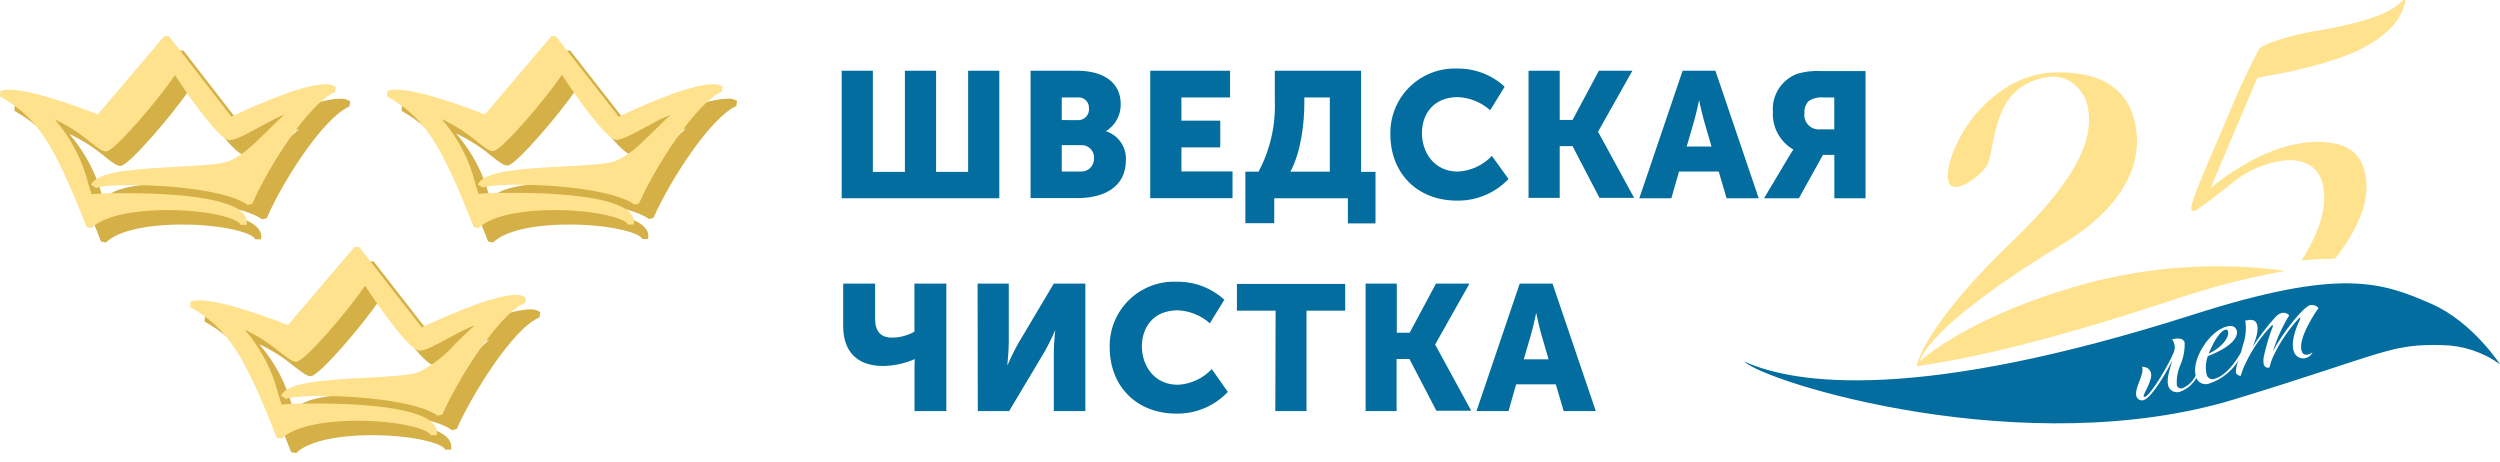 <svg width="238" height="44" viewBox="0 0 238 44" fill="none" xmlns="http://www.w3.org/2000/svg">
<path d="M41.531 32.546L35.566 24.884H35.12L28.791 32.325C27.726 31.906 22.696 29.966 20.353 29.966C20.069 29.958 19.785 30 19.515 30.09L19.474 30.606C22.999 32.621 24.545 34.946 27.719 43.041L28.193 43.137C29.245 42.064 31.945 41.432 35.429 41.432C39.456 41.432 42.232 42.264 42.383 42.807H42.94C42.978 42.623 42.974 42.433 42.926 42.252C42.878 42.07 42.789 41.902 42.665 41.762C41.201 39.98 34.419 39.788 31.54 39.788C30.303 39.788 29.094 39.788 28.18 39.884C28.077 39.595 27.98 39.265 27.87 38.894C27.302 36.628 26.207 34.528 24.675 32.766C25.868 33.326 26.986 34.036 28.001 34.877C28.846 35.524 29.231 35.812 29.547 35.812H29.595C30.413 35.764 34.515 30.95 36.137 28.57C37.422 30.599 40.397 34.76 41.297 34.76C41.916 34.76 43.022 34.134 44.293 33.44C45.083 33.013 45.935 32.58 46.588 32.325C45.819 33.013 45.214 33.646 44.671 34.155C43.728 35.226 42.593 36.11 41.325 36.762C40.562 37.112 38.473 37.215 36.254 37.333C31.863 37.559 28.695 37.814 28.125 39.045L28.606 39.348C28.757 39.245 29.801 39.072 31.918 39.072C36.041 39.072 41.263 39.664 43.049 40.957L43.482 40.84C44.857 37.711 48.766 31.308 51.364 30.207L51.433 29.719C51.142 29.515 50.789 29.42 50.436 29.451C48.1 29.464 42.678 31.995 41.531 32.546Z" fill="#D4B046"/>
<path d="M24.29 22.786H24.847C24.885 22.601 24.88 22.41 24.831 22.227C24.782 22.044 24.691 21.875 24.565 21.734C23.102 19.953 16.32 19.767 13.447 19.767C12.21 19.767 11.001 19.767 10.094 19.863C9.991 19.581 9.895 19.251 9.785 18.88C9.218 16.611 8.123 14.509 6.59 12.745C7.783 13.305 8.9 14.015 9.915 14.856C10.761 15.544 11.152 15.792 11.461 15.792H11.509C12.307 15.716 16.416 10.922 18.037 8.529C19.322 10.551 22.305 14.719 23.198 14.719C23.816 14.719 24.922 14.093 26.201 13.405C26.984 12.979 27.843 12.511 28.496 12.25C27.726 12.938 27.121 13.563 26.585 14.079C25.294 15.338 24.524 16.101 23.239 16.686C22.476 17.037 20.387 17.14 18.168 17.257C13.777 17.484 10.609 17.738 10.039 18.969L10.52 19.272C10.671 19.169 11.716 18.997 13.832 18.997C17.955 18.997 23.177 19.588 24.964 20.888L25.39 20.771C26.984 17.119 30.852 11.142 33.271 10.138L33.34 9.65C33.033 9.443 32.662 9.355 32.295 9.402C29.952 9.402 24.551 11.933 23.404 12.484L17.46 4.815H17.014L10.685 12.27C9.62 11.851 4.59 9.911 2.247 9.911C1.962 9.903 1.678 9.947 1.409 10.042L1.374 10.551C4.899 12.566 6.438 14.891 9.62 22.993L10.087 23.089C11.138 22.016 13.846 21.377 17.33 21.377C21.37 21.377 24.146 22.216 24.29 22.786Z" fill="#D4B046"/>
<path d="M69.168 9.402C66.824 9.402 61.43 11.933 60.276 12.484L54.284 4.815H53.872L47.543 12.27C46.478 11.851 41.448 9.911 39.105 9.911C38.821 9.9 38.536 9.942 38.267 10.035L38.226 10.551C41.751 12.566 43.29 14.891 46.471 22.993L46.945 23.089C47.997 22.016 50.704 21.377 54.188 21.377C58.208 21.377 60.991 22.209 61.142 22.752H61.698C61.736 22.567 61.73 22.375 61.681 22.193C61.632 22.01 61.541 21.841 61.417 21.7C59.953 19.918 53.171 19.733 50.292 19.733C49.055 19.733 47.846 19.733 46.932 19.829C46.829 19.547 46.732 19.217 46.622 18.839C46.054 16.573 44.959 14.473 43.427 12.711C44.62 13.271 45.738 13.981 46.753 14.822C47.598 15.51 47.99 15.757 48.299 15.757H48.347C49.144 15.682 53.246 10.888 54.875 8.495C56.16 10.517 59.135 14.684 60.035 14.684C60.654 14.684 61.753 14.059 63.031 13.371C63.815 12.944 64.674 12.477 65.326 12.215C64.557 12.903 63.952 13.529 63.416 14.045C62.124 15.303 61.355 16.067 60.07 16.651C59.307 17.002 57.218 17.105 54.999 17.222C50.608 17.449 47.44 17.704 46.863 18.935L47.344 19.238C47.509 19.128 48.519 18.962 50.656 18.962C54.779 18.962 59.994 19.554 61.788 20.854L62.214 20.737C63.773 17.167 67.711 11.108 70.095 10.104L70.171 9.616C69.871 9.43 69.517 9.354 69.168 9.402Z" fill="#D4B046"/>
<path d="M40.156 31.17L34.192 23.508H33.745L27.417 30.95C26.352 30.53 21.322 28.591 18.979 28.591C18.694 28.582 18.41 28.624 18.14 28.715L18.099 29.231C21.624 31.246 23.17 33.57 26.345 41.666L26.819 41.762C27.87 40.689 30.571 40.056 34.054 40.056C38.081 40.056 40.857 40.888 41.008 41.432H41.565C41.604 41.248 41.599 41.058 41.551 40.876C41.504 40.695 41.414 40.527 41.29 40.386C39.827 38.605 33.044 38.412 30.165 38.412C28.928 38.412 27.719 38.412 26.805 38.509C26.702 38.22 26.606 37.89 26.496 37.518C25.927 35.252 24.833 33.153 23.301 31.39C24.494 31.951 25.611 32.66 26.627 33.502C27.472 34.148 27.857 34.437 28.173 34.437H28.221C29.038 34.389 33.141 29.574 34.762 27.195C36.047 29.224 39.023 33.385 39.923 33.385C40.541 33.385 41.647 32.759 42.919 32.064C43.709 31.638 44.561 31.204 45.214 30.95C44.444 31.638 43.839 32.27 43.297 32.779C42.354 33.85 41.219 34.734 39.95 35.386C39.188 35.737 37.099 35.84 34.879 35.957C30.488 36.184 27.321 36.438 26.75 37.669L27.231 37.972C27.382 37.869 28.427 37.697 30.543 37.697C34.666 37.697 39.888 38.288 41.675 39.581L42.108 39.465C43.482 36.335 47.392 29.932 49.989 28.832L50.058 28.343C49.768 28.14 49.415 28.045 49.062 28.075C46.725 28.089 41.304 30.62 40.156 31.17Z" fill="#FFE28E"/>
<path d="M22.916 21.41H23.473C23.511 21.225 23.506 21.034 23.457 20.851C23.408 20.668 23.317 20.499 23.191 20.358C21.727 18.577 14.945 18.391 12.073 18.391C10.836 18.391 9.627 18.391 8.72 18.487C8.617 18.205 8.521 17.875 8.411 17.504C7.844 15.235 6.749 13.133 5.215 11.369C6.409 11.929 7.526 12.639 8.541 13.48C9.386 14.168 9.778 14.416 10.087 14.416H10.135C10.932 14.34 15.041 9.546 16.663 7.153C17.948 9.175 20.93 13.343 21.824 13.343C22.442 13.343 23.548 12.717 24.826 12.029C25.61 11.603 26.469 11.135 27.122 10.874C26.352 11.562 25.747 12.187 25.211 12.703C23.919 13.962 23.15 14.725 21.865 15.31C21.102 15.661 19.013 15.764 16.794 15.881C12.403 16.108 9.235 16.362 8.665 17.593L9.146 17.896C9.297 17.793 10.341 17.621 12.458 17.621C16.581 17.621 21.803 18.212 23.59 19.512L24.016 19.395C25.61 15.743 29.478 9.766 31.897 8.762L31.966 8.274C31.659 8.067 31.288 7.979 30.921 8.026C28.578 8.026 23.177 10.557 22.03 11.108L16.086 3.439H15.639L9.311 10.894C8.246 10.475 3.216 8.535 0.873 8.535C0.588 8.527 0.303 8.571 0.034 8.666L0 9.175C3.525 11.19 5.064 13.515 8.246 21.617L8.713 21.713C9.764 20.64 12.472 20 15.955 20C19.996 20 22.772 20.84 22.916 21.41Z" fill="#FFE28E"/>
<path d="M67.793 8.026C65.45 8.026 60.056 10.557 58.902 11.108L52.91 3.439H52.498L46.169 10.894C45.104 10.475 40.074 8.535 37.731 8.535C37.446 8.524 37.162 8.566 36.893 8.659L36.851 9.175C40.377 11.19 41.916 13.515 45.097 21.617L45.571 21.713C46.623 20.64 49.33 20 52.814 20C56.834 20 59.616 20.833 59.768 21.376H60.324C60.362 21.191 60.356 20.999 60.307 20.817C60.258 20.634 60.167 20.465 60.042 20.324C58.579 18.542 51.797 18.357 48.918 18.357C47.681 18.357 46.471 18.357 45.557 18.453C45.454 18.171 45.358 17.841 45.248 17.463C44.68 15.197 43.585 13.097 42.053 11.335C43.246 11.895 44.364 12.605 45.379 13.446C46.224 14.134 46.616 14.381 46.925 14.381H46.973C47.77 14.306 51.872 9.512 53.501 7.119C54.786 9.141 57.761 13.309 58.661 13.309C59.28 13.309 60.379 12.683 61.657 11.995C62.441 11.568 63.3 11.101 63.952 10.839C63.183 11.527 62.578 12.153 62.042 12.669C60.75 13.928 59.981 14.691 58.696 15.275C57.933 15.626 55.844 15.729 53.624 15.846C49.234 16.073 46.066 16.328 45.489 17.559L45.97 17.861C46.135 17.752 47.145 17.586 49.282 17.586C53.405 17.586 58.62 18.178 60.413 19.478L60.84 19.361C62.399 15.791 66.337 9.732 68.721 8.728L68.797 8.24C68.497 8.054 68.142 7.978 67.793 8.026Z" fill="#FFE28E"/>
<path d="M80.128 6.734H83.096V16.363H86.147V6.734H89.116V16.363H92.166V6.734H95.135V18.873H80.128V6.734Z" fill="#026D9E"/>
<path d="M98.11 6.734H102.57C104.996 6.734 106.693 7.821 106.693 9.911C106.702 10.427 106.577 10.936 106.33 11.388C106.083 11.84 105.723 12.22 105.284 12.491C105.859 12.676 106.358 13.046 106.702 13.543C107.046 14.04 107.217 14.637 107.187 15.242C107.187 17.89 104.982 18.859 102.57 18.859H98.11V6.734ZM102.604 11.438C102.751 11.445 102.897 11.42 103.033 11.365C103.169 11.31 103.291 11.227 103.392 11.121C103.493 11.014 103.57 10.888 103.618 10.749C103.666 10.61 103.683 10.463 103.669 10.317C103.679 10.171 103.656 10.025 103.602 9.889C103.548 9.752 103.464 9.63 103.357 9.531C103.249 9.431 103.121 9.357 102.981 9.313C102.842 9.27 102.694 9.258 102.549 9.279H101.079V11.431L102.604 11.438ZM102.858 16.328C103.03 16.341 103.202 16.318 103.363 16.259C103.524 16.2 103.671 16.107 103.793 15.986C103.916 15.866 104.011 15.72 104.073 15.56C104.134 15.399 104.161 15.227 104.15 15.056C104.161 14.888 104.135 14.719 104.074 14.562C104.014 14.404 103.92 14.262 103.799 14.144C103.678 14.027 103.534 13.937 103.375 13.88C103.216 13.824 103.047 13.803 102.879 13.818H101.079V16.328H102.858Z" fill="#026D9E"/>
<path d="M109.503 6.734H117.103V9.279H112.472V11.486H116.168V14.031H112.472V16.321H117.337V18.866H109.503V6.734Z" fill="#026D9E"/>
<path d="M119.817 16.342C120.916 14.271 121.449 11.946 121.363 9.602V6.734H129.574V16.363H130.948V21.267H128.317V18.873H121.308V21.246H118.559V16.342H119.817ZM126.599 16.342V9.279H124.173V9.836C124.173 11.768 123.85 14.471 122.847 16.342H126.599Z" fill="#026D9E"/>
<path d="M138.7 6.527C140.379 6.496 142.007 7.114 143.242 8.254L141.868 10.496C141.02 9.739 139.938 9.297 138.803 9.244C136.377 9.244 135.367 10.957 135.367 12.683C135.367 14.409 136.453 16.335 138.803 16.335C140.028 16.267 141.181 15.733 142.026 14.843L143.613 17.037C142.984 17.699 142.226 18.224 141.385 18.579C140.545 18.934 139.64 19.111 138.727 19.1C134.824 19.1 132.364 16.397 132.364 12.8C132.343 11.965 132.493 11.134 132.805 10.359C133.117 9.583 133.584 8.88 134.177 8.293C134.771 7.705 135.478 7.245 136.256 6.942C137.034 6.638 137.866 6.497 138.7 6.527Z" fill="#026D9E"/>
<path d="M145.516 6.734H148.485V11.418H149.708L152.216 6.734H155.404L152.133 12.539L155.569 18.839H152.271L149.708 13.914H148.485V18.839H145.516V6.734Z" fill="#026D9E"/>
<path d="M160.186 6.734H163.306L167.429 18.873H164.371L163.622 16.328H159.843L159.114 18.873H156.063L160.186 6.734ZM162.935 13.949L162.248 11.59C162.028 10.826 161.753 9.526 161.753 9.526C161.753 9.526 161.478 10.854 161.258 11.59L160.571 13.949H162.935Z" fill="#026D9E"/>
<path d="M170.267 14.966C170.604 14.409 170.727 14.237 170.727 14.237C170.102 13.876 169.589 13.349 169.244 12.714C168.9 12.079 168.738 11.362 168.776 10.64C168.722 9.883 168.911 9.127 169.313 8.484C169.716 7.84 170.312 7.34 171.016 7.057C171.776 6.812 172.576 6.714 173.373 6.768H177.599V18.873H174.63V14.746H173.545L171.256 18.873H167.938L170.267 14.966ZM174.623 12.318V9.278H173.62C173.12 9.23 172.617 9.348 172.191 9.615C172.046 9.765 171.935 9.943 171.866 10.139C171.796 10.335 171.768 10.543 171.785 10.75C171.755 10.961 171.773 11.176 171.84 11.379C171.907 11.581 172.019 11.765 172.169 11.917C172.319 12.068 172.502 12.183 172.704 12.251C172.906 12.32 173.121 12.34 173.332 12.312L174.623 12.318Z" fill="#026D9E"/>
<path d="M80.272 31.04V26.996H83.309V30.338C83.309 31.494 83.797 32.14 84.917 32.14C85.666 32.139 86.402 31.945 87.054 31.576V26.996H90.091V39.135H87.061V34.74C87.061 34.499 87.095 34.197 87.095 34.197H87.061C86.119 34.606 85.106 34.825 84.079 34.843C81.509 34.843 80.272 33.378 80.272 31.04Z" fill="#026D9E"/>
<path d="M93.066 26.996H96.035V32.67C96.035 33.433 95.897 34.733 95.897 34.733H95.932C96.234 34.028 96.573 33.339 96.949 32.67L100.323 26.996H103.325V39.135H100.323V33.481C100.323 32.718 100.46 31.418 100.46 31.418C100.158 32.123 99.819 32.812 99.443 33.481L96.069 39.135H93.087L93.066 26.996Z" fill="#026D9E"/>
<path d="M112.004 26.823C113.685 26.786 115.314 27.4 116.553 28.536L115.179 30.778C114.336 30.032 113.265 29.596 112.142 29.54C109.716 29.54 108.706 31.253 108.706 32.979C108.706 34.705 109.792 36.631 112.142 36.631C113.367 36.563 114.52 36.029 115.365 35.138L116.89 37.312C116.262 37.975 115.504 38.501 114.663 38.856C113.822 39.211 112.917 39.388 112.004 39.375C108.102 39.375 105.642 36.672 105.642 33.075C105.622 32.239 105.774 31.407 106.089 30.632C106.403 29.857 106.873 29.155 107.469 28.569C108.066 27.983 108.776 27.526 109.556 27.225C110.336 26.925 111.169 26.788 112.004 26.823Z" fill="#026D9E"/>
<path d="M121.438 29.575H117.755V27.03H128.062V29.575H124.379V39.135H121.411L121.438 29.575Z" fill="#026D9E"/>
<path d="M130.007 26.996H132.976V31.679H134.199L136.707 26.996H139.895L136.624 32.8L140.06 39.1H136.741L134.178 34.176H132.955V39.135H130.007V26.996Z" fill="#026D9E"/>
<path d="M144.678 26.996H147.798L151.92 39.135H148.863L148.114 36.59H144.334L143.613 39.135H140.562L144.678 26.996ZM147.427 34.21L146.739 31.851C146.52 31.088 146.245 29.788 146.245 29.788C146.245 29.788 145.97 31.115 145.75 31.851L145.063 34.21H147.427Z" fill="#026D9E"/>
<path d="M189.053 15.895C190.152 14.402 189.218 8.027 195.196 7.304C196.866 7.105 198.281 8.549 198.632 9.712C199.525 12.731 198.144 16.692 191.527 23.02C184.745 29.513 182.779 33.426 182.463 34.857C188.05 34.086 195.65 32.25 206.513 28.667C210.118 27.427 213.812 26.464 217.563 25.785C211.365 24.946 205.065 25.32 199.01 26.885C187.541 29.932 182.779 34.389 182.779 34.389C182.779 34.389 183.047 31.315 196.522 23.13C201.614 20.035 204.459 15.73 203.105 11.135C202.466 8.983 200.81 7.249 197.161 6.933C194.688 6.72 191.575 7.05 188.29 10.626C186.421 12.69 185.102 15.957 185.494 17.291C185.885 18.625 188.208 17.05 189.053 15.895Z" fill="#FFE28E"/>
<path fillRule="evenodd" clipRule="evenodd" d="M219.104 24.782C220.166 24.694 221.23 24.641 222.296 24.623C223.426 23.201 224.254 21.792 224.782 20.396C225.325 18.962 225.436 17.602 225.118 16.317C224.776 14.941 223.922 14.081 222.554 13.739C221.227 13.386 219.717 13.42 218.026 13.841C216.696 14.171 215.356 14.715 214.005 15.473C212.654 16.231 211.466 17.046 210.442 17.917L214.891 7.409C215.624 7.259 216.401 7.115 217.221 6.976C218.075 6.797 218.924 6.602 219.77 6.392C221.18 6.041 222.547 5.604 223.87 5.081C225.187 4.526 226.3 3.844 227.211 3.033C228.162 2.212 228.766 1.201 229.024 0L228.771 0.014C228.225 0.572 227.545 1.017 226.729 1.35C225.914 1.682 225.043 1.964 224.117 2.194C223.15 2.434 222.156 2.648 221.133 2.837C220.144 2.986 219.186 3.175 218.26 3.405C217.656 3.555 217.079 3.731 216.531 3.932C216.015 4.093 215.554 4.305 215.149 4.568C215.051 4.69 214.816 5.121 214.444 5.863C214.105 6.565 213.683 7.449 213.178 8.517C212.713 9.574 212.227 10.718 211.72 11.948C211.205 13.148 210.703 14.312 210.213 15.441C209.756 16.529 209.369 17.469 209.053 18.262C208.776 19.046 208.625 19.554 208.597 19.788L208.665 20.064L208.99 20.081C210.158 19.271 211.31 18.4 212.447 17.468C213.617 16.495 214.927 15.829 216.377 15.468C217.625 15.158 218.657 15.178 219.47 15.528C220.324 15.868 220.869 16.512 221.104 17.461C221.423 18.746 221.269 20.197 220.644 21.814C220.257 22.815 219.743 23.805 219.104 24.782Z" fill="#FFE28E"/>
<path d="M212.519 36.679C212.774 36.679 213.021 36.734 213.282 36.741C215.515 36.741 217.776 35.737 219.817 34.052L212.519 36.679Z" fill="#026D9E"/>
<path d="M212.092 31.507C212.088 31.484 212.078 31.461 212.064 31.442C212.05 31.422 212.032 31.406 212.011 31.394C211.99 31.383 211.967 31.375 211.943 31.373C211.919 31.372 211.895 31.375 211.872 31.384C211.185 31.549 210.498 33.103 210.258 33.674C211.522 33.089 212.285 32.085 212.092 31.507Z" fill="#026D9E"/>
<path d="M231.532 28.956C226.722 26.837 222.846 25.462 208.808 29.946C182.594 38.316 170.83 36.603 166.04 34.41C168.061 36.404 192.839 44.107 212.842 37.979C227.313 33.543 227.498 32.738 232.494 32.855C234.468 32.885 236.387 33.518 237.991 34.671C238.176 34.932 235.476 30.689 231.532 28.956ZM219.122 33.412C219.134 33.474 219.158 33.533 219.194 33.584C219.23 33.636 219.277 33.679 219.33 33.712C219.384 33.744 219.444 33.765 219.507 33.773C219.569 33.78 219.632 33.775 219.692 33.756C219.863 33.719 220.022 33.638 220.153 33.522C220.1 33.661 220.014 33.785 219.903 33.883C219.792 33.982 219.658 34.051 219.514 34.086C219.392 34.12 219.265 34.129 219.14 34.113C219.015 34.096 218.895 34.055 218.786 33.99C218.678 33.926 218.584 33.841 218.509 33.739C218.434 33.637 218.381 33.521 218.352 33.398C218.016 32.353 218.84 30.647 218.978 30.372C219.033 30.242 218.943 30.221 218.888 30.269C217.868 31.368 217.024 32.618 216.387 33.976C216.245 34.302 216.132 34.641 216.051 34.987C215.948 35.02 215.837 35.014 215.74 34.969C215.642 34.925 215.564 34.845 215.521 34.747C215.462 34.47 215.462 34.184 215.521 33.907C215.738 32.929 216.028 31.968 216.387 31.033C216.387 30.971 216.332 30.943 216.305 30.95C215.278 31.993 214.434 33.202 213.81 34.526C213.607 34.93 213.442 35.351 213.316 35.785C213.22 35.782 213.126 35.752 213.045 35.7C212.964 35.648 212.898 35.575 212.855 35.489C212.852 35.084 212.937 34.683 213.103 34.313C212.468 35.34 211.496 36.113 210.354 36.5C210.119 36.599 209.854 36.601 209.617 36.506C209.381 36.411 209.191 36.226 209.09 35.991C208.751 36.583 208.216 37.038 207.578 37.278C207.468 37.322 207.351 37.344 207.232 37.342C207.113 37.34 206.997 37.314 206.889 37.265C206.781 37.216 206.684 37.145 206.604 37.058C206.524 36.97 206.462 36.867 206.424 36.755C206.266 36.26 206.424 35.441 206.822 34.313C206.348 35.235 204.864 37.89 204.074 38.089C204.005 38.111 203.932 38.12 203.86 38.113C203.787 38.107 203.717 38.086 203.653 38.052C203.589 38.018 203.533 37.971 203.487 37.915C203.441 37.859 203.407 37.794 203.387 37.725C203.153 36.996 204.156 35.661 203.936 34.974C203.926 34.95 203.915 34.927 203.902 34.905C204.355 34.96 204.589 35.029 204.761 35.462C204.988 36.15 204.019 37.525 204.074 37.718C204.074 37.78 204.135 37.793 204.204 37.78C204.562 37.69 205.578 36.17 206.314 34.815C206.558 34.39 206.774 33.949 206.96 33.495C207.063 33.213 207.063 32.903 206.96 32.621C206.924 32.502 206.861 32.394 206.774 32.305C207.461 32.133 207.867 32.25 207.977 32.587C208.003 33.328 207.865 34.066 207.571 34.747C207.304 35.356 207.189 36.022 207.235 36.686C207.252 36.74 207.279 36.79 207.316 36.833C207.353 36.876 207.398 36.911 207.449 36.936C207.499 36.961 207.555 36.976 207.611 36.979C207.668 36.982 207.724 36.974 207.777 36.954C208.323 36.723 208.766 36.3 209.021 35.764C208.643 34.155 210.347 31.5 211.99 31.081C212.58 30.929 212.835 31.156 212.931 31.445C213.082 31.906 212.766 32.903 210.182 33.907C209.98 34.465 209.942 35.069 210.072 35.648C210.088 35.728 210.121 35.805 210.169 35.872C210.218 35.938 210.28 35.993 210.353 36.033C210.425 36.072 210.505 36.095 210.587 36.1C210.67 36.105 210.752 36.091 210.828 36.06C211.852 35.799 212.814 34.499 213.336 33.557C213.398 33.343 213.46 33.137 213.522 32.869C213.794 32.112 213.872 31.298 213.749 30.503H213.886C214.422 30.366 214.752 30.503 214.862 30.867C215.123 31.659 214.429 33.048 214.429 33.048C215.085 32.033 215.82 31.072 216.628 30.173C216.78 30.005 216.971 29.878 217.184 29.802C217.317 29.764 217.458 29.765 217.59 29.804C217.723 29.843 217.842 29.918 217.933 30.022C217.271 31.097 216.75 32.253 216.38 33.46C217.212 31.817 219.225 29.231 219.933 29.045C220.077 29.02 220.225 29.032 220.364 29.08C220.502 29.128 220.626 29.211 220.723 29.32C220.634 29.444 218.71 32.16 219.115 33.412H219.122Z" fill="#026D9E"/>
</svg>

